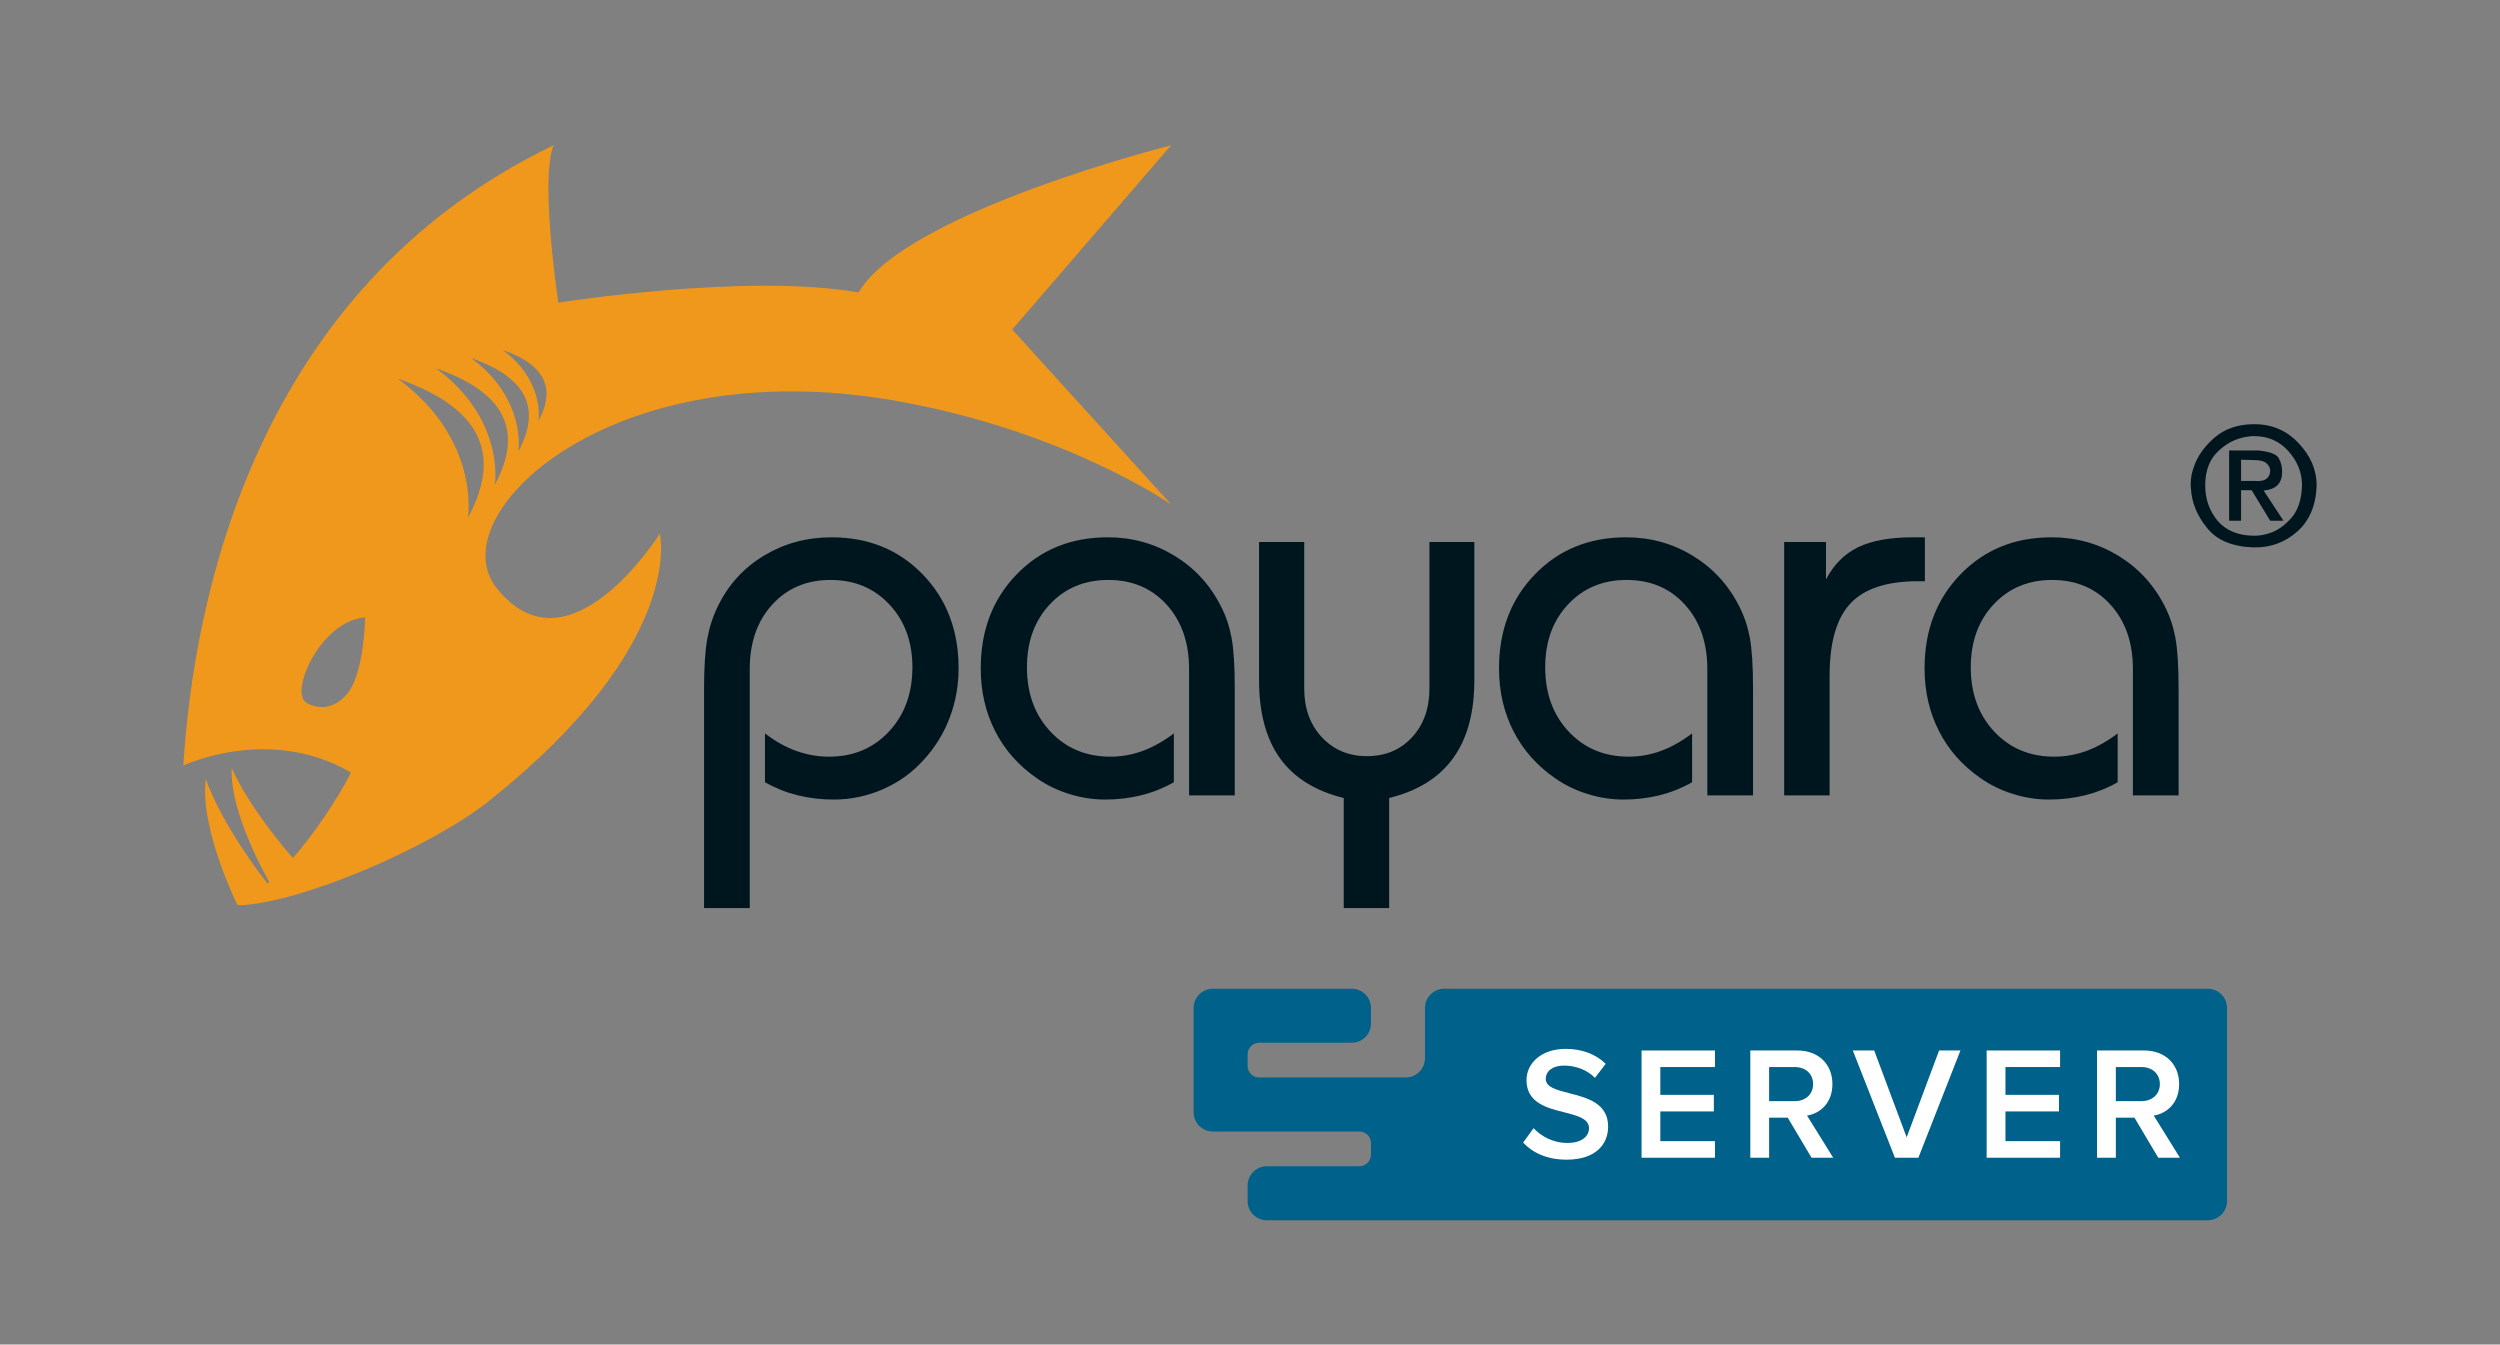 <?xml version="1.0" encoding="UTF-8"?>
<svg xmlns="http://www.w3.org/2000/svg" width="119" height="64" viewBox="0 0 119 64" fill="none">
  <rect x="0" y="0" width="119" height="64" fill="#808080" stroke="none"/>
  <path fill-rule="evenodd" clip-rule="evenodd" d="M57.734 53.86C57.49 53.86 57.257 53.763 57.084 53.592C56.913 53.419 56.816 53.186 56.816 52.942V47.982C56.816 47.738 56.913 47.504 57.084 47.332C57.257 47.161 57.49 47.063 57.734 47.063C59.358 47.063 62.717 47.063 64.341 47.063C64.586 47.063 64.819 47.161 64.991 47.332C65.162 47.504 65.259 47.738 65.259 47.982C65.259 48.221 65.259 48.478 65.259 48.717C65.259 48.961 65.162 49.194 64.991 49.367C64.819 49.538 64.586 49.635 64.341 49.635H59.936C59.632 49.635 59.386 49.881 59.386 50.186C59.386 50.363 59.386 50.561 59.386 50.737C59.386 51.042 59.632 51.288 59.936 51.288H66.911C67.386 51.288 67.778 50.927 67.823 50.462H67.829V50.37C67.829 50.307 67.829 50.245 67.829 50.186V47.982C67.829 47.738 67.926 47.504 68.097 47.332C68.269 47.161 68.502 47.063 68.747 47.063C73.967 47.063 99.869 47.063 105.089 47.063C105.333 47.063 105.566 47.161 105.739 47.332C105.909 47.504 106.007 47.738 106.007 47.982C106.007 50.058 106.007 55.091 106.007 57.167C106.007 57.411 105.909 57.644 105.739 57.817C105.566 57.988 105.333 58.085 105.089 58.085H60.303C60.059 58.085 59.826 57.988 59.654 57.817C59.483 57.644 59.386 57.411 59.386 57.167C59.386 56.928 59.386 56.671 59.386 56.432C59.386 56.188 59.483 55.954 59.654 55.782C59.826 55.611 60.059 55.513 60.303 55.513H64.709C65.013 55.513 65.259 55.267 65.259 54.962C65.259 54.786 65.259 54.587 65.259 54.411C65.259 54.106 65.013 53.86 64.709 53.86H57.734Z" fill="#00618A"></path>
  <path d="M72.501 54.388C72.952 54.87 73.633 55.2 74.574 55.2C75.95 55.2 76.547 54.472 76.547 53.623C76.547 52.513 75.545 52.253 74.704 52.038C74.1 51.885 73.579 51.755 73.579 51.357C73.579 50.975 73.916 50.722 74.444 50.722C74.979 50.722 75.522 50.906 75.92 51.304L76.432 50.638C75.958 50.179 75.316 49.926 74.52 49.926C73.404 49.926 72.662 50.577 72.662 51.419C72.662 52.498 73.641 52.743 74.474 52.949C75.094 53.11 75.637 53.248 75.637 53.707C75.637 54.044 75.346 54.404 74.612 54.404C73.901 54.404 73.35 54.075 72.998 53.699L72.501 54.388Z" fill="white"></path>
  <path d="M78.138 55.108H81.632V54.319H79.032V52.904H81.579V52.115H79.032V50.791H81.632V50.003H78.138V55.108Z" fill="white"></path>
  <path d="M86.229 55.108H87.261L86.015 53.102C86.627 53.003 87.223 52.513 87.223 51.602C87.223 50.661 86.565 50.003 85.556 50.003H83.315V55.108H84.21V53.202H85.097L86.229 55.108ZM86.305 51.602C86.305 52.092 85.938 52.414 85.434 52.414H84.21V50.791H85.434C85.938 50.791 86.305 51.112 86.305 51.602Z" fill="white"></path>
  <path d="M90.198 55.108H91.315L93.318 50.003H92.301L90.757 54.136L89.212 50.003H88.194L90.198 55.108Z" fill="white"></path>
  <path d="M94.565 55.108H98.06V54.319H95.46V52.904H98.007V52.115H95.46V50.791H98.06V50.003H94.565V55.108Z" fill="white"></path>
  <path d="M102.733 55.108H103.765L102.519 53.102C103.13 53.003 103.727 52.513 103.727 51.602C103.727 50.661 103.069 50.003 102.06 50.003H99.819V55.108H100.714V53.202H101.601L102.733 55.108ZM102.809 51.602C102.809 52.092 102.442 52.414 101.937 52.414H100.714V50.791H101.937C102.442 50.791 102.809 51.112 102.809 51.602Z" fill="white"></path>
  <path d="M11.029 36.556C11.884 38.511 14.024 41.009 14.372 41.287C13.874 42.173 13.032 42.362 13.032 42.362C13.032 42.362 10.929 38.912 11.029 36.556Z" fill="#F0981B"></path>
  <path d="M9.796 37.07C10.476 39.093 12.528 41.87 12.85 42.177C12.276 43.016 11.281 43.031 11.281 43.031C11.281 43.031 9.489 39.408 9.796 37.07Z" fill="#F0981B"></path>
  <path d="M25.632 20.038C25.632 20.038 25.948 18.148 23.932 16.661C26.156 17.434 26.37 18.664 25.632 20.038ZM24.672 21.505C24.672 21.505 25.088 19.009 22.427 17.046C25.364 18.065 25.647 19.69 24.672 21.505ZM23.553 23.077C23.553 23.077 24.07 19.976 20.762 17.536C24.413 18.803 24.764 20.822 23.553 23.077ZM22.274 24.649C22.274 24.649 22.893 20.942 18.939 18.026C23.302 19.54 23.722 21.954 22.274 24.649ZM16.538 33.012C15.971 33.709 15.215 33.813 14.592 33.455C13.752 32.972 15.25 29.549 17.381 29.389C17.381 29.389 17.344 32.02 16.538 33.012ZM55.744 6.915C55.744 6.915 43.079 10.108 40.869 13.923C35.575 12.982 26.577 14.405 26.577 14.405C26.577 14.405 25.69 8.557 26.349 6.915C12.143 13.756 9.225 28.485 8.727 36.441C8.727 36.441 12.782 34.499 16.69 36.761C16.849 36.644 14.044 41.831 11.251 43.031C11.219 43.044 11.433 43.084 11.401 43.091C14.272 42.987 20.445 40.378 23.281 38.121C32.698 30.628 31.406 25.403 31.406 25.403C31.406 25.403 27.063 32.34 23.627 27.972C20.919 24.529 29.041 16.689 42.613 19.073C50.701 20.493 55.744 24.009 55.744 24.009L48.182 15.684L55.744 6.915Z" fill="#F0981B"></path>
  <path d="M33.513 43.224V32.795C33.513 31.771 33.564 30.975 33.666 30.41C33.769 29.844 33.939 29.323 34.176 28.848C34.676 27.823 35.407 27.022 36.37 26.444C37.333 25.866 38.404 25.576 39.584 25.576C41.336 25.576 42.782 26.165 43.921 27.341C45.06 28.518 45.629 30.008 45.629 31.812C45.629 32.632 45.488 33.415 45.206 34.161C44.923 34.907 44.515 35.571 43.983 36.153C43.442 36.76 42.795 37.229 42.041 37.561C41.287 37.893 40.501 38.059 39.682 38.059C39.084 38.059 38.512 37.991 37.968 37.856C37.423 37.721 36.905 37.514 36.413 37.235V34.911C36.905 35.288 37.404 35.567 37.912 35.747C38.42 35.928 38.936 36.018 39.461 36.018C40.616 36.018 41.566 35.62 42.311 34.825C43.057 34.029 43.43 33.009 43.43 31.762C43.43 30.549 43.065 29.553 42.336 28.774C41.607 27.995 40.673 27.606 39.534 27.606C38.396 27.606 37.47 27.997 36.757 28.78C36.044 29.563 35.688 30.586 35.688 31.849V43.224H33.513Z" fill="#00161F"></path>
  <path d="M56.6 37.862V31.848C56.6 30.586 56.243 29.563 55.531 28.78C54.818 27.997 53.892 27.606 52.754 27.606C51.623 27.606 50.695 27.993 49.97 28.768C49.245 29.543 48.883 30.541 48.883 31.762C48.883 33.009 49.255 34.029 50.001 34.825C50.746 35.62 51.697 36.017 52.852 36.017C53.376 36.017 53.886 35.928 54.382 35.747C54.877 35.567 55.375 35.288 55.875 34.911V37.235C55.383 37.514 54.865 37.721 54.32 37.856C53.776 37.991 53.204 38.059 52.606 38.059C52.033 38.059 51.463 37.971 50.898 37.794C50.333 37.618 49.821 37.37 49.362 37.05C48.494 36.452 47.83 35.704 47.371 34.806C46.912 33.908 46.683 32.91 46.683 31.812C46.683 30.008 47.252 28.518 48.391 27.341C49.53 26.165 50.976 25.576 52.729 25.576C53.884 25.576 54.941 25.867 55.9 26.45C56.858 27.032 57.595 27.831 58.111 28.848C58.349 29.307 58.519 29.809 58.621 30.354C58.724 30.899 58.775 31.713 58.775 32.795V37.862H56.6Z" fill="#00161F"></path>
  <path d="M70.179 25.798V32.377C70.179 33.919 69.844 35.155 69.172 36.085C68.5 37.016 67.484 37.649 66.124 37.985V43.224H63.961V37.985C62.602 37.649 61.59 37.018 60.926 36.091C60.263 35.165 59.931 33.927 59.931 32.377V25.798H62.081V32.771C62.081 33.722 62.362 34.497 62.923 35.095C63.484 35.694 64.199 35.993 65.067 35.993C65.944 35.993 66.659 35.694 67.212 35.095C67.765 34.497 68.041 33.722 68.041 32.771V25.798H70.179Z" fill="#00161F"></path>
  <path d="M81.269 37.862V31.848C81.269 30.586 80.913 29.563 80.2 28.78C79.488 27.997 78.562 27.606 77.423 27.606C76.293 27.606 75.365 27.993 74.64 28.768C73.915 29.543 73.552 30.541 73.552 31.762C73.552 33.009 73.925 34.029 74.671 34.825C75.416 35.62 76.367 36.017 77.522 36.017C78.046 36.017 78.555 35.928 79.052 35.747C79.547 35.567 80.045 35.288 80.544 34.911V37.235C80.053 37.514 79.535 37.721 78.99 37.856C78.445 37.991 77.874 38.059 77.276 38.059C76.702 38.059 76.133 37.971 75.568 37.794C75.002 37.618 74.49 37.37 74.032 37.05C73.163 36.452 72.499 35.704 72.041 34.806C71.582 33.908 71.353 32.91 71.353 31.812C71.353 30.008 71.922 28.518 73.061 27.341C74.199 26.165 75.645 25.576 77.399 25.576C78.554 25.576 79.61 25.867 80.569 26.45C81.528 27.032 82.265 27.831 82.781 28.848C83.018 29.307 83.189 29.809 83.291 30.354C83.393 30.899 83.445 31.713 83.445 32.795V37.862H81.269Z" fill="#00161F"></path>
  <path d="M84.927 37.862V25.798H86.917V27.581C87.286 26.876 87.794 26.366 88.441 26.05C89.088 25.734 89.96 25.576 91.058 25.576H91.624V27.667H91.292C89.809 27.667 88.738 28.02 88.079 28.725C87.419 29.43 87.089 30.578 87.089 32.168V37.862H84.927Z" fill="#00161F"></path>
  <path d="M101.526 37.862V31.848C101.526 30.586 101.17 29.563 100.457 28.78C99.745 27.997 98.819 27.606 97.68 27.606C96.549 27.606 95.622 27.993 94.897 28.768C94.172 29.543 93.809 30.541 93.809 31.762C93.809 33.009 94.182 34.029 94.927 34.825C95.673 35.62 96.623 36.017 97.778 36.017C98.302 36.017 98.812 35.928 99.308 35.747C99.804 35.567 100.301 35.288 100.801 34.911V37.235C100.31 37.514 99.791 37.721 99.247 37.856C98.702 37.991 98.13 38.059 97.532 38.059C96.959 38.059 96.39 37.971 95.824 37.794C95.259 37.618 94.747 37.37 94.288 37.05C93.42 36.452 92.756 35.704 92.298 34.806C91.839 33.908 91.609 32.91 91.609 31.812C91.609 30.008 92.179 28.518 93.317 27.341C94.456 26.165 95.902 25.576 97.655 25.576C98.811 25.576 99.867 25.867 100.826 26.45C101.784 27.032 102.522 27.831 103.038 28.848C103.275 29.307 103.445 29.809 103.548 30.354C103.65 30.899 103.701 31.713 103.701 32.795V37.862H101.526Z" fill="#00161F"></path>
  <path d="M107.685 22.878C107.775 22.857 107.847 22.822 107.901 22.774C107.954 22.731 107.994 22.679 108.021 22.617C108.048 22.556 108.061 22.485 108.061 22.405V22.381C108.056 22.322 108.04 22.266 108.013 22.212C107.986 22.159 107.944 22.105 107.885 22.052C107.831 22.004 107.757 21.966 107.661 21.94C107.564 21.913 107.447 21.9 107.308 21.9L106.675 21.884V22.894H107.364C107.487 22.905 107.594 22.899 107.685 22.878ZM106.106 21.442H107.492C107.759 21.469 107.974 21.512 108.137 21.571C108.3 21.63 108.409 21.707 108.462 21.803C108.521 21.9 108.563 22.004 108.59 22.116C108.617 22.228 108.63 22.346 108.63 22.469C108.63 22.597 108.613 22.712 108.578 22.814C108.543 22.916 108.491 23.004 108.422 23.079C108.352 23.153 108.262 23.214 108.15 23.259C108.037 23.305 107.904 23.335 107.749 23.351L108.694 24.787H108.061L107.18 23.335H106.675V24.787H106.106V21.442ZM105.12 24.025C105.222 24.308 105.371 24.568 105.569 24.803C105.772 25.033 106.018 25.207 106.306 25.324C106.595 25.442 106.929 25.501 107.308 25.501C107.367 25.501 107.425 25.498 107.484 25.493C107.543 25.488 107.604 25.48 107.669 25.469C107.733 25.458 107.797 25.445 107.861 25.429C107.925 25.413 107.989 25.394 108.053 25.372C108.24 25.308 108.418 25.216 108.586 25.096C108.754 24.975 108.916 24.827 109.071 24.651C109.226 24.474 109.346 24.258 109.432 24.001C109.517 23.744 109.565 23.445 109.576 23.103C109.576 22.803 109.522 22.518 109.416 22.248C109.309 21.979 109.148 21.723 108.935 21.482C108.721 21.242 108.479 21.061 108.21 20.941C107.94 20.821 107.639 20.761 107.308 20.761H107.18C107.169 20.766 107.161 20.768 107.156 20.768H107.132C106.859 20.79 106.599 20.854 106.35 20.961C106.102 21.068 105.865 21.223 105.641 21.426C105.417 21.624 105.248 21.862 105.136 22.14C105.024 22.418 104.968 22.739 104.968 23.103V23.087C104.968 23.429 105.018 23.742 105.12 24.025ZM104.287 22.846C104.292 22.782 104.3 22.715 104.311 22.645C104.321 22.581 104.337 22.514 104.359 22.445C104.38 22.375 104.401 22.306 104.423 22.236C104.508 21.98 104.632 21.735 104.796 21.503C104.958 21.27 105.163 21.047 105.409 20.833C105.654 20.619 105.935 20.459 106.25 20.352C106.565 20.245 106.918 20.191 107.308 20.191C107.73 20.191 108.117 20.267 108.47 20.42C108.823 20.572 109.138 20.798 109.416 21.098C109.699 21.397 109.911 21.711 110.053 22.04C110.194 22.369 110.268 22.715 110.273 23.079V23.103C110.257 23.579 110.172 24 110.017 24.366C109.862 24.732 109.64 25.044 109.352 25.3C109.058 25.557 108.747 25.747 108.418 25.87C108.089 25.993 107.743 26.054 107.38 26.054H107.244C106.758 26.038 106.333 25.955 105.97 25.805C105.606 25.656 105.304 25.434 105.064 25.14C104.824 24.851 104.638 24.546 104.507 24.226C104.376 23.905 104.303 23.571 104.287 23.223C104.287 23.212 104.285 23.204 104.283 23.199C104.28 23.194 104.279 23.186 104.279 23.175V23.022C104.279 22.969 104.281 22.91 104.287 22.846Z" fill="#00161F"></path>
</svg>
